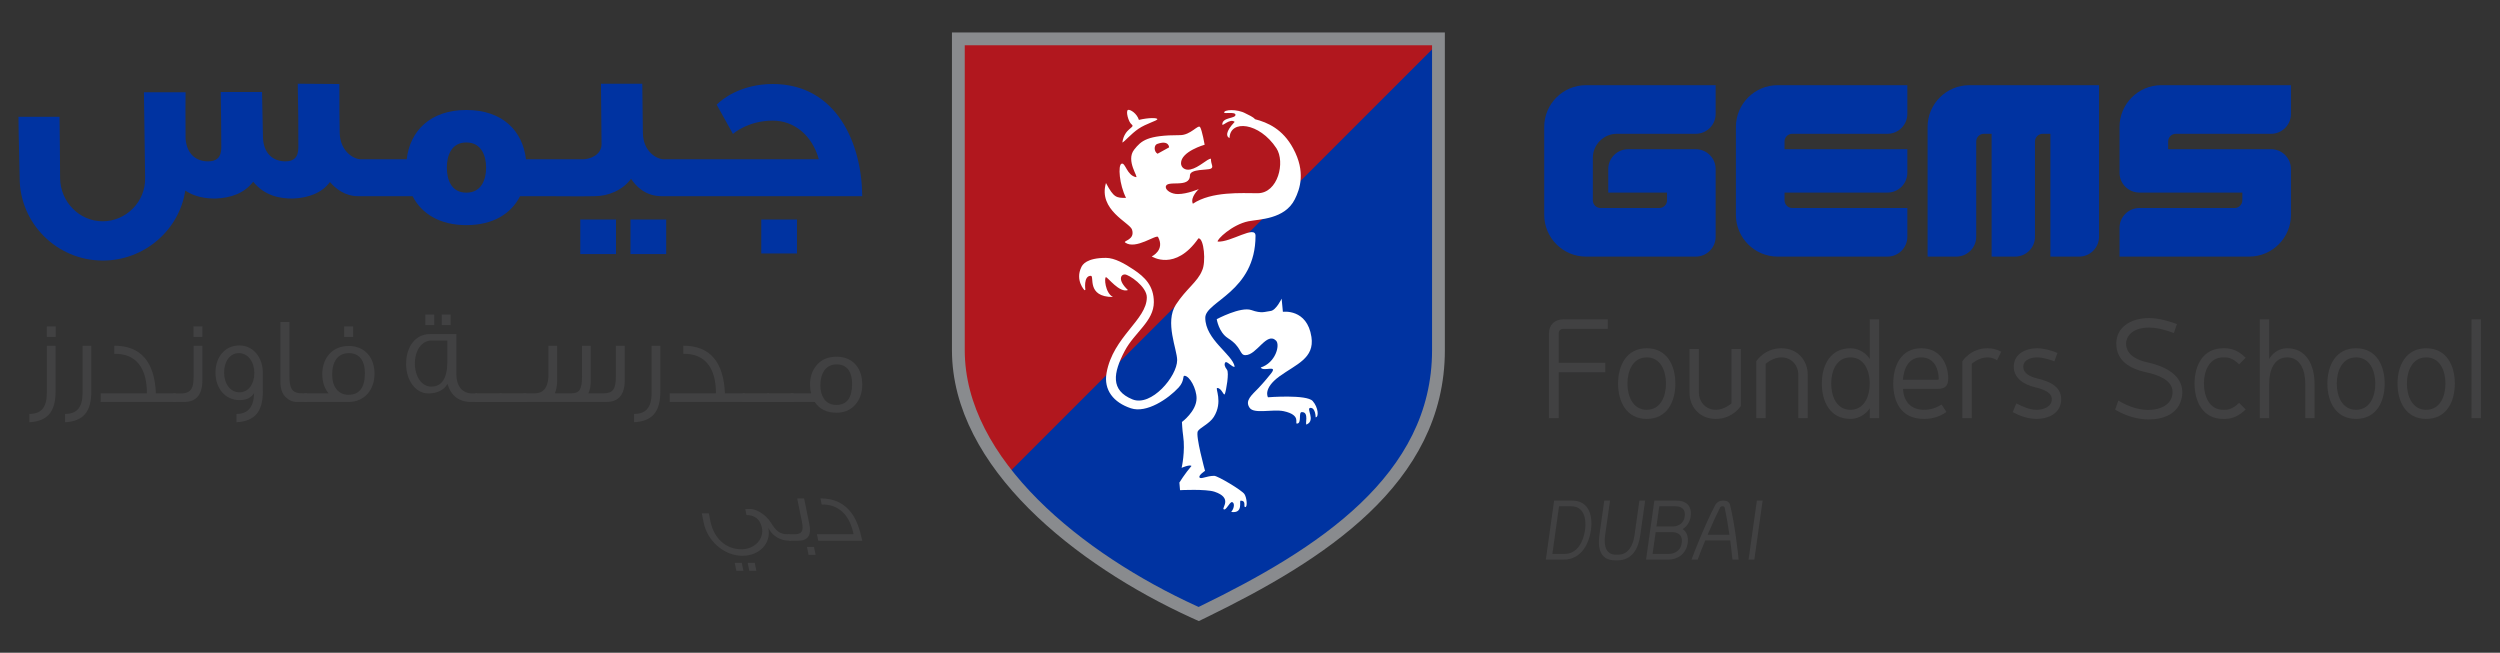 <?xml version="1.0" encoding="UTF-8" standalone="no"?>
<svg
   xmlns:dc="http://purl.org/dc/elements/1.1/"
   xmlns:cc="http://creativecommons.org/ns#"
   xmlns:rdf="http://www.w3.org/1999/02/22-rdf-syntax-ns#"
   xmlns:svg="http://www.w3.org/2000/svg"
   xmlns="http://www.w3.org/2000/svg"
   viewBox="0 0 541.333 141.333"
   height="141.333"
   width="541.333"
   xml:space="preserve"
   id="svg2"
   version="1.1"><rect x="0" y="0" width="541.333" height="141.333" fill="#333333" stroke="none"/><defs
     id="defs6"><clipPath
       id="clipPath18"
       clipPathUnits="userSpaceOnUse"><path
         id="path16"
         d="M 0,106 H 406 V 0 H 0 Z" /></clipPath><clipPath
       id="clipPath186"
       clipPathUnits="userSpaceOnUse"><path
         id="path184"
         d="m 233.649,99.715 h -77.926 -0.047 V 49.144 c 0,-18.451 19.749,-34.048 38.231,-42.489 v 0 l 0.802,-0.366 0.01,-0.003 0.802,0.392 c 18.858,9.182 38.14,21.413 38.14,42.466 v 0 50.571 z" /></clipPath><clipPath
       id="clipPath202"
       clipPathUnits="userSpaceOnUse"><path
         id="path200"
         d="M 0,106 H 406 V 0 H 0 Z" /></clipPath></defs><g
     transform="matrix(1.333,0,0,-1.333,0,141.333)"
     id="g10"><g
       id="g12"><g
         clip-path="url(#clipPath18)"
         id="g14"><g
           transform="translate(138.417,43.684)"
           id="g20"><path
             id="path22"
             style="fill:#414142;fill-opacity:1;fill-rule:nonzero;stroke:none"
             d="m 0,0 c 0,0.903 -0.183,1.626 -0.528,2.169 -0.446,0.662 -1.096,0.983 -1.948,0.983 -0.933,0 -1.624,-0.361 -2.09,-1.064 -0.386,-0.582 -0.589,-1.345 -0.589,-2.329 0,-0.905 0.203,-1.648 0.589,-2.209 C -4.1,-3.113 -3.43,-3.435 -2.557,-3.435 -0.853,-3.435 0,-2.29 0,0 m 1.644,-0.142 c 0,-1.304 -0.366,-2.369 -1.096,-3.212 -0.771,-0.904 -1.806,-1.345 -3.105,-1.345 -1.563,0 -2.74,0.582 -3.511,1.747 h -3.917 v 1.405 h 3.328 c -0.121,0.422 -0.182,0.884 -0.182,1.386 0,1.325 0.385,2.409 1.156,3.273 0.772,0.865 1.827,1.285 3.146,1.285 1.319,0 2.374,-0.441 3.125,-1.304 0.711,-0.824 1.056,-1.908 1.056,-3.235" /></g><path
           id="path24"
           style="fill:#0033a1;fill-opacity:1;fill-rule:nonzero;stroke:none"
           d="m 102.415,64.757 h 5.802 v 5.61 h -5.802 z" /><path
           id="path26"
           style="fill:#0033a1;fill-opacity:1;fill-rule:nonzero;stroke:none"
           d="m 94.263,64.757 h 5.802 v 5.61 h -5.802 z" /><g
           transform="translate(75.751,74.731)"
           id="g28"><path
             id="path30"
             style="fill:#0033a1;fill-opacity:1;fill-rule:nonzero;stroke:none"
             d="m 0,0 c -2.445,0 -3.165,2.11 -3.165,4.076 0,1.919 0.72,4.077 3.165,4.077 2.446,0 3.213,-2.158 3.213,-4.077 C 3.213,2.11 2.446,0 0,0 m 49.779,17.648 c -5.178,0 -8.296,-2.494 -9.112,-3.357 l 2.639,-4.748 c 0,0 2.397,2.159 6.473,2.159 3.453,0 6.379,-2.35 7.482,-6.283 H 36.64 35.776 32.083 c -1.15,0 -3.356,1.247 -3.404,4.268 -0.049,2.59 -0.049,5.419 -0.096,8.009 h -6.714 l 0.095,-9.831 c 0,-1.679 -1.774,-2.446 -3.068,-2.446 H 13.285 9.688 C 9.16,10.023 5.899,13.428 0,13.428 c -5.851,0 -9.16,-3.405 -9.687,-8.009 h -3.311 -4.124 c -1.15,0 -3.357,1.247 -3.452,4.268 v 0.048 c -0.049,2.494 -0.049,3.837 -0.049,7.913 l -6.761,0.048 c 0.096,-5.372 0.096,-5.803 0.096,-10.359 0,-1.678 -0.816,-2.254 -2.11,-2.254 -1.871,0 -3.645,1.151 -3.645,4.172 0,0 -0.096,4.317 -0.144,7.098 h -6.714 c 0.048,-2.877 0.096,-6.138 0.096,-9.016 0,-1.678 -0.815,-2.254 -2.158,-2.254 -1.774,0 -3.405,1.008 -3.644,3.645 -0.048,4.556 0,5.611 0,7.577 h -6.762 l 0.191,-13.907 c 0.096,-3.885 -3.117,-7.05 -6.905,-7.05 -3.741,0 -6.858,3.117 -6.906,7.002 0,1.055 -0.048,7.385 -0.096,9.974 h -6.665 c 0,-2.925 0.191,-8.535 0.191,-9.926 0,-7.337 5.995,-13.428 13.524,-13.428 6.762,0 12.42,4.988 13.38,11.366 1.582,-1.056 3.357,-1.295 4.891,-1.295 2.542,0.096 4.7,0.863 6.139,2.733 1.917,-2.349 4.412,-2.733 6.426,-2.733 2.541,0.096 4.747,0.911 6.042,2.686 0.911,-1.056 2.398,-2.302 4.604,-2.302 h 3.598 0.957 4.27 c 1.439,-2.83 4.413,-4.7 8.728,-4.7 4.364,0 7.29,1.87 8.728,4.7 h 4.557 c 2.685,0 4.843,-0.048 7.529,0 2.302,0 4.603,1.007 5.946,2.829 0.768,-1.199 2.35,-2.829 4.94,-2.829 h 4.076 0.864 27.67 C 64.263,7.913 60.186,17.648 49.779,17.648" /></g><path
           id="path32"
           style="fill:#0033a1;fill-opacity:1;fill-rule:nonzero;stroke:none"
           d="m 123.66,64.853 h 5.802 v 5.515 h -5.802 z" /><path
           id="path34"
           style="fill:#414142;fill-opacity:1;fill-rule:nonzero;stroke:none"
           d="M 9.049,51.294 H 7.608 v 1.707 H 9.049 Z M 9.028,49.849 v -7.411 c 0,-3.273 -1.278,-4.84 -4.262,-5 v 1.345 c 1.888,0 2.841,1.025 2.841,3.394 v 7.672 z" /><g
           transform="translate(14.832,49.849)"
           id="g36"><path
             id="path38"
             style="fill:#414142;fill-opacity:1;fill-rule:nonzero;stroke:none"
             d="m 0,0 v -7.41 c 0,-3.274 -1.278,-4.841 -4.262,-5.001 v 1.346 c 1.887,0 2.841,1.024 2.841,3.393 l 0,7.672 z" /></g><g
           transform="translate(28.551,40.731)"
           id="g40"><path
             id="path42"
             style="fill:#414142;fill-opacity:1;fill-rule:nonzero;stroke:none"
             d="m 0,0 h -12.197 v 1.405 h 7.509 c 0,1.787 -0.325,3.234 -0.995,4.319 -0.812,1.304 -2.07,1.987 -3.754,2.088 h -0.548 v 1.325 c 4.282,0 6.535,-2.571 6.758,-7.732 l 3.227,0 z" /></g><path
           id="path44"
           style="fill:#414142;fill-opacity:1;fill-rule:nonzero;stroke:none"
           d="m 32.873,51.294 h -1.441 v 1.707 h 1.441 z m 0,-1.445 v -5.583 c 0,-2.35 -0.995,-3.535 -2.983,-3.535 h -1.766 v 1.386 h 1.298 c 0.873,0 1.441,0.28 1.725,0.843 0.203,0.361 0.305,1.005 0.305,1.929 v 4.96 z" /><g
           transform="translate(41.315,45.431)"
           id="g46"><path
             id="path48"
             style="fill:#414142;fill-opacity:1;fill-rule:nonzero;stroke:none"
             d="m 0,0 c 0,1.807 -1.015,3.233 -2.517,3.233 -1.482,0 -2.395,-1.406 -2.395,-3.153 0,-1.828 1.016,-3.213 2.496,-3.213 C -0.934,-3.133 0,-1.748 0,0 m 1.38,0 v -2.992 c 0,-3.274 -1.299,-4.841 -4.283,-5.001 v 1.346 c 1.868,0 2.821,1.125 2.862,3.393 -0.446,-0.763 -1.238,-1.144 -2.395,-1.144 -2.232,0 -3.876,1.847 -3.876,4.458 0,2.57 1.562,4.418 3.876,4.418 C -0.224,4.478 1.38,2.61 1.38,0" /></g><g
           transform="translate(49.878,40.731)"
           id="g50"><path
             id="path52"
             style="fill:#414142;fill-opacity:1;fill-rule:nonzero;stroke:none"
             d="m 0,0 h -1.604 c -0.73,0 -1.339,0.261 -1.846,0.763 -0.589,0.562 -0.873,1.366 -0.873,2.429 v 9.801 h 1.461 V 4.036 C -2.862,3.112 -2.72,2.45 -2.456,2.048 -2.233,1.707 -1.847,1.506 -1.299,1.426 -1.157,1.405 -0.995,1.405 0,1.405 Z" /></g><path
           id="path54"
           style="fill:#414142;fill-opacity:1;fill-rule:nonzero;stroke:none"
           d="m 57.366,51.294 h -1.461 v 1.707 h 1.461 z m 1.908,-5.863 c 0,2.007 -0.913,3.233 -2.578,3.233 -1.806,0 -2.739,-1.346 -2.739,-3.475 0,-2.007 0.994,-3.293 2.658,-3.293 1.766,0 2.659,1.185 2.659,3.535 m 1.562,-0.142 c 0,-2.609 -1.664,-4.558 -4.221,-4.558 h -7.204 v 1.406 h 3.957 c -0.67,0.803 -1.015,1.847 -1.015,3.133 0,2.61 1.644,4.558 4.283,4.558 2.577,0 4.2,-1.807 4.2,-4.539" /><path
           id="path56"
           style="fill:#414142;fill-opacity:1;fill-rule:nonzero;stroke:none"
           d="m 73.195,53.222 h -1.44 v 1.707 h 1.44 z m -2.658,0 h -1.441 v 1.707 h 1.441 z m 2.13,-6.065 v 3.555 H 70.09 c -1.603,0 -2.699,-1.627 -2.699,-3.735 0,-2.048 1.075,-3.755 2.658,-3.755 1.705,0 2.578,1.305 2.618,3.935 m 4.831,-6.426 h -0.934 c -2.009,0 -3.288,0.984 -3.876,2.932 -0.609,-1.024 -1.645,-1.546 -3.106,-1.546 -2.069,0 -3.612,2.109 -3.612,4.779 0,2.852 1.543,4.861 3.856,4.861 h 4.302 V 45.31 c 0,-2.008 0.955,-3.193 2.598,-3.193 h 0.772 z" /><path
           id="path58"
           style="fill:#414142;fill-opacity:1;fill-rule:nonzero;stroke:none"
           d="m 81.474,40.731 h -4.282 v 1.405 h 4.282 z" /><path
           id="path60"
           style="fill:#414142;fill-opacity:1;fill-rule:nonzero;stroke:none"
           d="M 85.492,40.731 H 81.21 v 1.405 h 4.282 z" /><g
           transform="translate(101.484,49.849)"
           id="g62"><path
             id="path64"
             style="fill:#414142;fill-opacity:1;fill-rule:nonzero;stroke:none"
             d="m 0,0 v -5.583 c 0,-2.35 -0.994,-3.534 -3.003,-3.534 h -13.435 v 1.405 h 1.886 c 1.3,0 2.01,0.864 2.152,2.571 V 0 h 1.421 v -5.583 c 0,-0.823 -0.123,-1.507 -0.346,-2.049 v -0.08 h 2.659 c 1.299,0 1.725,0.622 1.725,2.752 V 0 h 1.42 v -5.583 c 0,-0.863 -0.121,-1.587 -0.385,-2.129 h 2.436 c 1.522,0 2.029,0.622 2.029,2.752 l 0,4.96 z" /></g><g
           transform="translate(107.267,49.849)"
           id="g66"><path
             id="path68"
             style="fill:#414142;fill-opacity:1;fill-rule:nonzero;stroke:none"
             d="m 0,0 v -7.41 c 0,-3.274 -1.278,-4.841 -4.262,-5.001 v 1.346 c 1.887,0 2.842,1.024 2.842,3.393 l 0,7.672 z" /></g><g
           transform="translate(120.986,40.731)"
           id="g70"><path
             id="path72"
             style="fill:#414142;fill-opacity:1;fill-rule:nonzero;stroke:none"
             d="m 0,0 h -12.198 v 1.405 h 7.51 c 0,1.787 -0.325,3.234 -0.995,4.319 -0.812,1.304 -2.07,1.987 -3.755,2.088 h -0.547 v 1.325 c 4.282,0 6.534,-2.571 6.758,-7.732 l 3.227,0 z" /></g><path
           id="path74"
           style="fill:#414142;fill-opacity:1;fill-rule:nonzero;stroke:none"
           d="m 124.901,40.731 h -4.282 v 1.405 h 4.282 z" /><path
           id="path76"
           style="fill:#414142;fill-opacity:1;fill-rule:nonzero;stroke:none"
           d="m 128.919,40.731 h -4.282 v 1.405 h 4.282 z" /><g
           transform="translate(122.862,13.31)"
           id="g78"><path
             id="path80"
             style="fill:#414142;fill-opacity:1;fill-rule:nonzero;stroke:none"
             d="m 0,0 h -1.143 l -0.261,1.284 h 1.142 z M -2.107,0 H -3.25 l -0.261,1.284 h 1.142 z M 5.601,4.882 H 5.359 C 3.88,4.882 2.578,5.668 1.944,6.968 2.457,4.443 0.485,2.433 -2.249,2.433 c -2.959,0 -5.691,2.358 -6.306,5.38 l -0.308,1.513 h 1.142 l 0.268,-1.315 c 0.554,-2.722 2.48,-4.52 5.037,-4.52 2.155,0 3.693,1.693 3.324,3.507 -0.277,1.36 -1.191,2.056 -2.51,2.056 l -0.193,0.952 h -0.016 c -0.003,0.015 0.283,0.03 0.862,0.03 0.981,0 2.526,-0.952 3.271,-2.161 0.89,-1.451 1.519,-1.936 2.726,-1.936 h 0.338 z" /></g><g
           transform="translate(132.486,15.894)"
           id="g82"><path
             id="path84"
             style="fill:#414142;fill-opacity:1;fill-rule:nonzero;stroke:none"
             d="m 0,0 h -1.143 l -0.261,1.284 h 1.143 z m -1.864,9.16 0.855,-4.202 c 0.36,-1.769 -0.246,-2.66 -1.823,-2.66 h -1.416 l -0.211,1.043 h 1.045 c 0.691,0 1.099,0.212 1.238,0.635 0.105,0.271 0.088,0.755 -0.054,1.451 L -2.99,9.16 Z" /></g><g
           transform="translate(140.06,18.191)"
           id="g86"><path
             id="path88"
             style="fill:#414142;fill-opacity:1;fill-rule:nonzero;stroke:none"
             d="m 0,0 h -7.142 l -0.215,1.058 h 5.952 C -1.679,2.403 -2.158,3.491 -2.855,4.308 -3.699,5.29 -4.8,5.805 -6.15,5.88 h -0.434 l -0.204,0.998 c 2.268,0 4.001,-0.847 5.165,-2.54 C -0.918,3.325 -0.384,1.89 0,0" /></g><g
           transform="translate(309.829,72.237)"
           id="g90"><path
             id="path92"
             style="fill:#0033a1;fill-opacity:1;fill-rule:nonzero;stroke:none"
             d="m 0,0 v -4.671 c 0,-1.778 -1.447,-3.222 -3.226,-3.222 h -17.838 c -3.742,0 -6.784,3.042 -6.784,6.781 v 14.283 c 0,3.738 3.042,6.781 6.784,6.781 H 0 v -4.673 c 0,-1.776 -1.447,-3.223 -3.226,-3.223 h -15.471 c -0.691,0 -1.252,-0.562 -1.252,-1.252 V 9.551 L 0,9.551 V 5.732 C 0,3.952 -1.447,2.507 -3.226,2.507 H -19.949 V 1.252 C -19.949,0.564 -19.388,0 -18.697,0 Z" /></g><g
           transform="translate(372.143,78.564)"
           id="g94"><path
             id="path96"
             style="fill:#0033a1;fill-opacity:1;fill-rule:nonzero;stroke:none"
             d="m 0,0 v -7.442 c 0,-3.738 -3.043,-6.778 -6.783,-6.778 h -21.063 v 4.67 c 0,1.776 1.446,3.223 3.223,3.223 h 15.475 c 0.691,0 1.252,0.562 1.252,1.252 v 1.255 h -16.727 c -1.777,0 -3.223,1.445 -3.223,3.225 v 7.439 c 0,3.739 3.043,6.781 6.782,6.781 H 0 V 8.952 C 0,7.174 -1.444,5.729 -3.223,5.729 h -15.474 c -0.691,0 -1.252,-0.562 -1.252,-1.251 V 3.225 H -3.223 C -1.444,3.225 0,1.777 0,0" /></g><g
           transform="translate(340.968,92.189)"
           id="g98"><path
             id="path100"
             style="fill:#0033a1;fill-opacity:1;fill-rule:nonzero;stroke:none"
             d="m 0,0 v -24.623 c -0.002,-1.777 -1.45,-3.222 -3.228,-3.222 h -4.67 V -7.896 H -9.15 c -0.691,0 -1.252,-0.561 -1.252,-1.251 V -24.62 c 0,-1.78 -1.448,-3.225 -3.226,-3.225 h -3.822 v 19.949 h -1.252 c -0.688,0 -1.249,-0.561 -1.249,-1.251 v -15.476 c 0,-1.777 -1.448,-3.222 -3.226,-3.222 h -4.673 v 21.064 c 0,3.739 3.045,6.781 6.787,6.781 z" /></g><g
           transform="translate(278.69,78.564)"
           id="g102"><path
             id="path104"
             style="fill:#0033a1;fill-opacity:1;fill-rule:nonzero;stroke:none"
             d="m 0,0 v -10.998 c 0,-1.777 -1.444,-3.222 -3.222,-3.222 h -17.841 c -3.739,0 -6.782,3.043 -6.782,6.781 V 6.844 c 0,3.739 3.043,6.781 6.782,6.781 H 0 V 8.952 C 0,7.177 -1.444,5.729 -3.222,5.729 H -16.04 c -2.153,0 -3.908,-1.754 -3.908,-3.911 v -6.893 c 0,-0.688 0.563,-1.252 1.252,-1.252 h 9.549 c 0.691,0 1.254,0.564 1.254,1.252 v 1.255 h -9.551 V 0 c 0,1.777 1.447,3.222 3.225,3.225 H -3.222 C -1.444,3.225 0,1.777 0,0" /></g><g
           transform="translate(251.611,51.855)"
           id="g106"><path
             id="path108"
             style="fill:#414142;fill-opacity:1;fill-rule:nonzero;stroke:none"
             d="M 0,0 C 0,1.398 0.919,2.295 2.338,2.295 H 9.559 V 0.751 H 2.338 C 1.857,0.751 1.586,0.458 1.586,0 V -4.758 H 9.142 V -6.303 H 1.586 v -7.45 H 0 Z" /></g><g
           transform="translate(270.624,43.716)"
           id="g110"><path
             id="path112"
             style="fill:#414142;fill-opacity:1;fill-rule:nonzero;stroke:none"
             d="m 0,0 c 0,2.046 -0.855,4.258 -3.131,4.258 -2.254,0 -3.13,-2.212 -3.13,-4.258 0,-2.045 0.876,-4.257 3.13,-4.257 C -0.855,-4.257 0,-2.045 0,0 m -7.784,0 c 0,2.922 1.356,5.739 4.653,5.739 3.318,0 4.653,-2.817 4.653,-5.739 0,-2.921 -1.335,-5.738 -4.653,-5.738 -3.297,0 -4.653,2.817 -4.653,5.738" /></g><g
           transform="translate(275.966,49.33)"
           id="g114"><path
             id="path116"
             style="fill:#414142;fill-opacity:1;fill-rule:nonzero;stroke:none"
             d="m 0,0 v -7.138 c 0,-1.294 1.002,-2.733 2.755,-2.733 1.398,0 2.546,1.043 2.546,1.043 V 0 h 1.523 v -9.245 c 0,0 -1.314,-2.108 -4.069,-2.108 -2.817,0 -4.278,2.191 -4.278,4.215 l 0,7.138 z" /></g><g
           transform="translate(292.119,38.102)"
           id="g118"><path
             id="path120"
             style="fill:#414142;fill-opacity:1;fill-rule:nonzero;stroke:none"
             d="m 0,0 v 7.137 c 0,1.294 -1.001,2.734 -2.755,2.734 -1.398,0 -2.546,-1.044 -2.546,-1.044 V 0 h -1.523 v 9.245 c 0,0 1.315,2.108 4.069,2.108 2.817,0 4.278,-2.192 4.278,-4.216 L 1.523,0 Z" /></g><g
           transform="translate(297.462,43.716)"
           id="g122"><path
             id="path124"
             style="fill:#414142;fill-opacity:1;fill-rule:nonzero;stroke:none"
             d="m 0,0 c 0,-2.045 0.855,-4.257 3.131,-4.257 2.254,0 3.13,2.212 3.13,4.257 0,2.046 -0.876,4.258 -3.13,4.258 C 0.855,4.258 0,2.046 0,0 m -1.523,0 c 0,2.922 1.336,5.739 4.654,5.739 1.586,0 2.775,-1.085 3.13,-1.753 v 6.449 H 7.784 V -5.614 H 6.261 v 1.628 c -0.355,-0.667 -1.544,-1.752 -3.13,-1.752 -3.318,0 -4.654,2.817 -4.654,5.738" /></g><g
           transform="translate(309.107,44.343)"
           id="g126"><path
             id="path128"
             style="fill:#414142;fill-opacity:1;fill-rule:nonzero;stroke:none"
             d="M 0,0 H 5.655 C 5.78,0 5.822,0.041 5.822,0.166 5.822,1.544 5.196,3.631 2.984,3.631 0.918,3.631 0.146,1.814 0,0 m -1.565,-0.627 c 0,2.922 1.273,5.739 4.549,5.739 3.297,0 4.383,-2.838 4.383,-4.925 0,-1.21 -0.543,-1.669 -1.712,-1.669 H 0.021 c 0.062,-1.711 1.001,-3.402 3.402,-3.402 1.022,0 1.982,0.292 2.858,0.856 l 0.794,-1.21 C 5.78,-6.157 4.466,-6.365 3.423,-6.365 c -3.819,0 -4.988,2.9 -4.988,5.738" /></g><g
           transform="translate(324.405,47.515)"
           id="g130"><path
             id="path132"
             style="fill:#414142;fill-opacity:1;fill-rule:nonzero;stroke:none"
             d="m 0,0 c -0.501,0.312 -1.044,0.459 -1.565,0.459 -1.399,0 -2.546,-1.044 -2.546,-1.044 v -8.828 h -1.524 v 9.245 c 0,0 1.315,2.108 4.07,2.108 0.793,0 1.586,-0.187 2.233,-0.563 z" /></g><g
           transform="translate(326.951,39.083)"
           id="g134"><path
             id="path136"
             style="fill:#414142;fill-opacity:1;fill-rule:nonzero;stroke:none"
             d="M 0,0 0.584,1.419 C 1.503,0.939 2.713,0.376 3.84,0.376 c 1.231,0 2.505,0.521 2.505,1.731 0,1.127 -1.483,1.65 -2.693,1.92 -1.732,0.418 -3.485,1.399 -3.485,3.361 0,2.066 1.92,2.984 3.798,2.984 1.148,0 2.692,-0.479 3.298,-0.772 L 6.762,8.243 C 6.323,8.432 4.967,8.891 3.965,8.891 2.505,8.891 1.711,8.223 1.711,7.388 1.711,6.219 2.922,5.739 3.902,5.488 5.593,5.071 7.868,4.361 7.868,2.107 7.868,-0.208 5.781,-1.105 3.84,-1.105 2.087,-1.064 0.835,-0.438 0,0" /></g><g
           transform="translate(343.584,39.48)"
           id="g138"><path
             id="path140"
             style="fill:#414142;fill-opacity:1;fill-rule:nonzero;stroke:none"
             d="m 0,0 0.522,1.481 c 1.649,-1.001 3.319,-1.523 4.841,-1.523 2.129,0 3.966,0.939 3.966,2.922 0,1.962 -2.504,2.817 -4.216,3.173 -2.567,0.542 -4.925,1.794 -4.925,4.695 0,2.525 2.192,4.132 5.342,4.132 1.711,0 3.778,-0.689 4.508,-0.981 L 9.537,12.438 c -0.563,0.23 -2.379,0.897 -4.007,0.897 -3.005,0 -3.756,-1.689 -3.756,-2.587 0,-1.92 1.941,-2.755 3.589,-3.089 2.505,-0.563 5.51,-1.899 5.552,-4.779 0,-1.043 -0.396,-4.466 -5.552,-4.466 C 3.59,-1.564 1.774,-1.043 0,0" /></g><g
           transform="translate(361.136,37.977)"
           id="g142"><path
             id="path144"
             style="fill:#414142;fill-opacity:1;fill-rule:nonzero;stroke:none"
             d="m 0,0 c -3.298,0 -4.654,2.816 -4.654,5.738 0,2.922 1.356,5.74 4.654,5.74 h 0.292 c 1.147,0 2.296,-0.48 3.36,-1.544 L 2.588,8.869 C 1.565,9.871 0.793,9.996 0.292,9.996 H 0 c -2.254,0 -3.13,-2.212 -3.13,-4.258 0,-2.045 0.876,-4.257 3.13,-4.257 h 0.292 c 0.501,0 1.273,0.125 2.296,1.127 L 3.652,1.544 C 2.588,0.479 1.439,0 0.292,0 Z" /></g><g
           transform="translate(367.083,38.102)"
           id="g146"><path
             id="path148"
             style="fill:#414142;fill-opacity:1;fill-rule:nonzero;stroke:none"
             d="M 0,0 V 16.048 H 1.523 V 9.6 c 0.356,0.668 1.336,1.753 2.922,1.753 3.173,0 4.446,-2.818 4.446,-5.74 V 0 H 7.388 v 5.613 c 0,2.046 -0.751,4.258 -2.943,4.258 -2.191,0 -2.922,-2.212 -2.922,-4.258 L 1.523,0 Z" /></g><g
           transform="translate(385.845,43.716)"
           id="g150"><path
             id="path152"
             style="fill:#414142;fill-opacity:1;fill-rule:nonzero;stroke:none"
             d="m 0,0 c 0,2.046 -0.854,4.258 -3.13,4.258 -2.254,0 -3.13,-2.212 -3.13,-4.258 0,-2.045 0.876,-4.257 3.13,-4.257 C -0.854,-4.257 0,-2.045 0,0 m -7.783,0 c 0,2.922 1.355,5.739 4.653,5.739 3.318,0 4.653,-2.817 4.653,-5.739 0,-2.921 -1.335,-5.738 -4.653,-5.738 -3.298,0 -4.653,2.817 -4.653,5.738" /></g><g
           transform="translate(397.24,43.716)"
           id="g154"><path
             id="path156"
             style="fill:#414142;fill-opacity:1;fill-rule:nonzero;stroke:none"
             d="m 0,0 c 0,2.046 -0.855,4.258 -3.131,4.258 -2.254,0 -3.13,-2.212 -3.13,-4.258 0,-2.045 0.876,-4.257 3.13,-4.257 C -0.855,-4.257 0,-2.045 0,0 m -7.784,0 c 0,2.922 1.356,5.739 4.653,5.739 3.318,0 4.653,-2.817 4.653,-5.739 0,-2.921 -1.335,-5.738 -4.653,-5.738 -3.297,0 -4.653,2.817 -4.653,5.738" /></g><path
           id="path158"
           style="fill:#414142;fill-opacity:1;fill-rule:nonzero;stroke:none"
           d="M 401.477,54.15 H 403 V 38.101 h -1.523 z" /><g
           transform="translate(252.166,16.048)"
           id="g160"><path
             id="path162"
             style="fill:#414142;fill-opacity:1;fill-rule:nonzero;stroke:none"
             d="M 0,0 H 1.98 C 4.073,0 5.045,2.03 5.307,3.874 5.556,5.705 5.157,7.735 3.063,7.735 H 1.084 Z M 0.286,8.657 H 3.201 C 5.904,8.657 6.602,6.303 6.265,3.874 5.917,1.433 4.559,-0.922 1.855,-0.922 H -1.06 Z" /></g><g
           transform="translate(262.367,15.001)"
           id="g164"><path
             id="path166"
             style="fill:#414142;fill-opacity:1;fill-rule:nonzero;stroke:none"
             d="m 0,0 c -2.454,0 -2.853,2.006 -2.565,4.062 l 0.796,5.642 h 0.935 L -1.632,4.062 c -0.223,-1.62 0.087,-3.14 1.757,-3.14 h 0.361 c 1.657,0 2.429,1.52 2.654,3.14 L 3.937,9.704 H 4.871 L 4.073,4.062 C 3.787,2.006 2.815,0 0.361,0 Z" /></g><g
           transform="translate(271.76,20.507)"
           id="g168"><path
             id="path170"
             style="fill:#414142;fill-opacity:1;fill-rule:nonzero;stroke:none"
             d="M 0,0 C 0.187,0 1.682,0.05 1.905,1.632 2.117,3.164 0.859,3.276 0.46,3.276 H -2.23 L -2.691,0 Z m -0.623,-4.459 c 0.199,0 1.806,0.062 2.043,1.769 0.236,1.657 -1.121,1.768 -1.545,1.768 h -2.69 L -3.314,-4.459 Z M -3.027,4.198 H 0.598 C 2.217,4.198 3.102,3.264 2.877,1.632 2.74,0.71 2.267,0.013 1.569,-0.423 2.267,-0.884 2.528,-1.731 2.392,-2.69 2.154,-4.397 0.809,-5.381 -0.748,-5.381 h -3.625 z" /></g><g
           transform="translate(280.927,19.162)"
           id="g172"><path
             id="path174"
             style="fill:#414142;fill-opacity:1;fill-rule:nonzero;stroke:none"
             d="M 0,0 C -0.224,1.594 -0.485,3.102 -0.771,4.396 -0.81,4.534 -0.909,4.621 -1.059,4.621 H -1.183 C -1.332,4.621 -1.457,4.534 -1.52,4.396 -2.18,3.102 -2.864,1.594 -3.537,0 Z m -3.924,-0.923 c -0.435,-1.02 -0.847,-2.079 -1.232,-3.113 h -0.997 c 0.373,1.058 2.168,5.667 3.848,8.856 0.263,0.487 0.736,0.723 1.259,0.723 h 0.124 C -0.398,5.543 0,5.307 0.112,4.82 0.897,1.631 1.396,-2.978 1.495,-4.036 H 0.499 c -0.112,1.034 -0.236,2.08 -0.361,3.113 z" /></g><g
           transform="translate(285.386,24.705)"
           id="g176"><path
             id="path178"
             style="fill:#414142;fill-opacity:1;fill-rule:nonzero;stroke:none"
             d="M 0,0 H 0.935 L -0.411,-9.579 H -1.345 Z" /></g></g></g><g
       id="g180"><g
         clip-path="url(#clipPath186)"
         id="g182"><g
           transform="translate(159.376,25.869)"
           id="g188"><path
             id="path190"
             style="fill:#0033a1;fill-opacity:1;fill-rule:nonzero;stroke:none"
             d="M 0,0 40.859,-40.861 118.897,37.178 78.04,78.036 Z" /></g><g
           transform="translate(159.934,25.311)"
           id="g192"><path
             id="path194"
             style="fill:#b1171e;fill-opacity:1;fill-rule:nonzero;stroke:none"
             d="M 0,0 -42.659,42.657 35.38,120.694 78.037,78.039 Z" /></g></g></g><g
       id="g196"><g
         clip-path="url(#clipPath202)"
         id="g198"><g
           transform="translate(233.649,99.712)"
           id="g204"><path
             id="path206"
             style="fill:none;stroke:#898b8e;stroke-width:2.079;stroke-linecap:butt;stroke-linejoin:miter;stroke-miterlimit:10;stroke-dasharray:none;stroke-opacity:1"
             d="m 0,0 h -77.924 -0.05 v -50.568 c 0,-18.452 19.75,-34.049 38.231,-42.49 l 0.803,-0.365 0.009,-0.004 0.807,0.392 c 18.853,9.184 38.139,21.41 38.139,42.467 L 0.015,0 Z" /></g><g
           transform="translate(208.189,57.513)"
           id="g208"><path
             id="path210"
             style="fill:#ffffff;fill-opacity:1;fill-rule:nonzero;stroke:none"
             d="m 0,0 c 0,0 -0.904,-1.909 -1.799,-2.004 -0.896,-0.096 -1.389,-0.467 -3.118,0.15 -1.733,0.602 -5.625,-1.479 -5.625,-1.479 0,0 0.317,-2.125 1.819,-3.087 2.292,-1.438 1.848,-2.758 2.839,-2.758 1.86,0 3.457,3.868 4.98,2.356 0.689,-0.702 -0.075,-3.594 -2.492,-4.361 0.403,-0.745 2.768,0.492 1.734,-0.896 -0.303,-0.391 -1.154,-1.444 -2.075,-2.419 -1.122,-1.175 -2.289,-2.058 -1.455,-3.242 0.733,-1.036 3.703,-0.164 5.533,-0.54 2.912,-0.633 1.738,-2.014 2.145,-2.014 0.829,0 0.208,1.829 0.767,1.863 1.312,0.076 0.441,-2.179 0.825,-2.001 1.517,0.694 -0.209,2.692 0.618,2.692 0.828,0 0.828,-1.531 0.828,-1.531 0.534,0 0.458,1.572 -0.477,2.639 -0.969,1.109 -7.266,0.612 -7.266,0.612 0,0 -0.875,1.401 1.861,3.396 2.747,1.981 5.723,2.941 5.199,6.405 -0.701,4.638 -4.637,4.082 -4.637,4.082 z" /></g><g
           transform="translate(187.97,82.641)"
           id="g212"><path
             id="path214"
             style="fill:#ffffff;fill-opacity:1;fill-rule:nonzero;stroke:none"
             d="m 0,0 c -0.539,-0.191 -0.556,-1.242 0.065,-1.588 l 1.873,1.035 c 0,0 0,1.243 -1.938,0.553 M -4.72,5.534 C -5.152,5.415 -4.687,3.588 -4.152,3.176 -3.457,2.634 -5.326,2.622 -5.656,0.227 c 0.384,0.163 1.376,1.387 2.625,2.24 1.252,0.85 3.049,1.305 3.059,1.555 0.001,0.259 -1.443,0.259 -2.995,-0.113 -0.32,1.043 -1.385,1.721 -1.753,1.625 m -7.086,-29.295 c 0,0 -1.557,1.623 -0.507,3.761 0.188,0.391 0.837,1.496 3.997,1.496 1.413,0 3.073,-0.953 4.508,-1.917 1.769,-1.179 3.269,-2.602 3.269,-5.272 0,-3.107 -3.131,-4.908 -4.723,-7.916 -1.903,-3.61 -2.342,-6.414 1.246,-7.881 3.061,-1.242 7.264,3.738 7.264,6.379 0,1.732 -2.045,6.166 -0.207,9.007 1.636,2.529 3.553,3.733 4.25,5.532 0.665,1.311 0.322,5.292 -0.584,5.245 -3.787,-5.434 -7.587,-2.943 -7.587,-2.943 0,0 2.178,1.023 1.03,3.146 -0.268,0.508 -3.65,-2.125 -5.355,-0.885 -0.379,0.297 1.66,0.405 1.12,2.098 -0.354,1.128 -5.538,3.178 -4.231,7.57 1.276,-2.42 1.707,-2.42 3.261,-2.42 -1.086,2.121 -1.346,5.325 -0.727,5.555 0.633,0.222 0.845,-1.894 2.346,-2.183 0.492,-0.099 -1.716,2.663 -0.304,4.461 1.169,1.472 2.114,2.361 7.453,2.361 1.741,0 2.933,1.779 3.261,1.302 0.317,-0.482 0.74,-2.86 0.74,-2.86 0,0 -3.841,-1.087 -3.841,-3 0,-0.72 0.664,-1.203 1.522,-1.017 1.425,0.305 2.731,1.748 3.336,1.748 0,-0.995 0.498,-1.321 0,-1.616 -0.504,-0.275 -3.408,0 -3.408,-1.101 0,-2.211 -3.924,-0.602 -3.924,-1.893 0,-0.528 0.91,-1.149 1.99,-1.133 1.526,0.007 3.382,0.815 3.382,0.815 0,0 -1.465,-1.331 -0.973,-2.387 3.055,2.044 7.909,1.709 10.527,1.709 3.323,0 4.504,5.082 3.043,7.307 -2.771,4.218 -7.546,4.692 -7.61,1.656 -0.558,0.21 -0.705,1.018 0.834,2.625 -0.77,0.626 -2.013,-0.799 -2.013,-0.412 0,1.236 2.277,0.9 2.134,1.612 -0.087,0.44 -1.782,0.123 -1.821,0.283 -0.143,0.52 2.105,0.656 3.486,-0.119 0.434,-0.232 1.214,-0.54 1.516,-0.93 2.053,-0.524 4.512,-1.609 6.2,-4.747 2.057,-3.792 1.113,-6.571 0.263,-8.267 -1.625,-3.257 -5.781,-3.22 -7.536,-3.566 -2.684,-0.552 -5.184,-3.005 -4.987,-3.301 2.133,-0.153 6.142,2.743 6.142,0.948 0,-9.118 -8.162,-10.661 -8.162,-13.319 0,-3.575 4.427,-5.941 4.778,-7.944 -0.304,-0.227 -1.277,0.978 -1.514,0.699 -0.228,-0.284 -0.118,-0.714 0.26,-1.193 0.391,-0.48 -0.147,-3.447 -0.335,-3.919 -0.18,-0.487 -0.497,0.947 -1.245,0.947 -0.391,0 0.98,-2.231 -0.55,-4.688 -0.677,-1.105 -2.284,-1.765 -2.605,-2.336 -0.406,-0.719 1.172,-6.438 1.172,-6.438 0,0 -1.105,-0.722 -0.897,-1.066 0.218,-0.35 1.145,0.259 2.388,0.259 0.574,0 4.522,-2.352 4.911,-2.97 0.391,-0.604 0.52,-2.106 0.136,-2.106 -0.38,0 0.248,1.04 -0.745,1.04 -0.32,0 0.519,-2.117 -1.539,-1.833 0.563,0.695 0.547,1.518 0.14,1.601 -0.411,0.068 -0.997,-1.49 -1.383,-1.147 -0.28,0.241 1.489,1.841 -1.469,2.832 -1.435,0.469 -5.604,0.254 -5.604,0.254 l -0.105,1.239 c 0,0 0.89,1.446 1.972,2.702 -0.361,0.251 -1.61,-0.318 -1.61,-0.318 0,0 0.625,2.642 0.248,5.228 -0.139,0.925 -0.195,2.225 -0.195,2.225 0,0 2.375,1.753 2.375,3.853 0,1.561 -1.135,3.654 -1.975,3.654 -0.309,0 0.047,-0.83 -0.934,-1.905 -1.674,-1.819 -5.194,-4.228 -7.762,-3.375 -2.803,0.932 -4.448,2.955 -3.947,5.754 1.055,5.888 6.539,8.603 6.539,12.27 0,1.759 -2.923,3.718 -3.581,3.718 -0.655,0.005 -1.191,-0.939 0.518,-2.539 -1.397,-0.511 -3.271,2.089 -3.572,2.089 -0.309,0 -0.157,-2.552 1.132,-3.217 -4.355,0 -2.957,3.444 -3.592,3.444 -1.242,0 -0.883,-2.269 -0.883,-2.269 z" /></g></g></g></g></svg>
